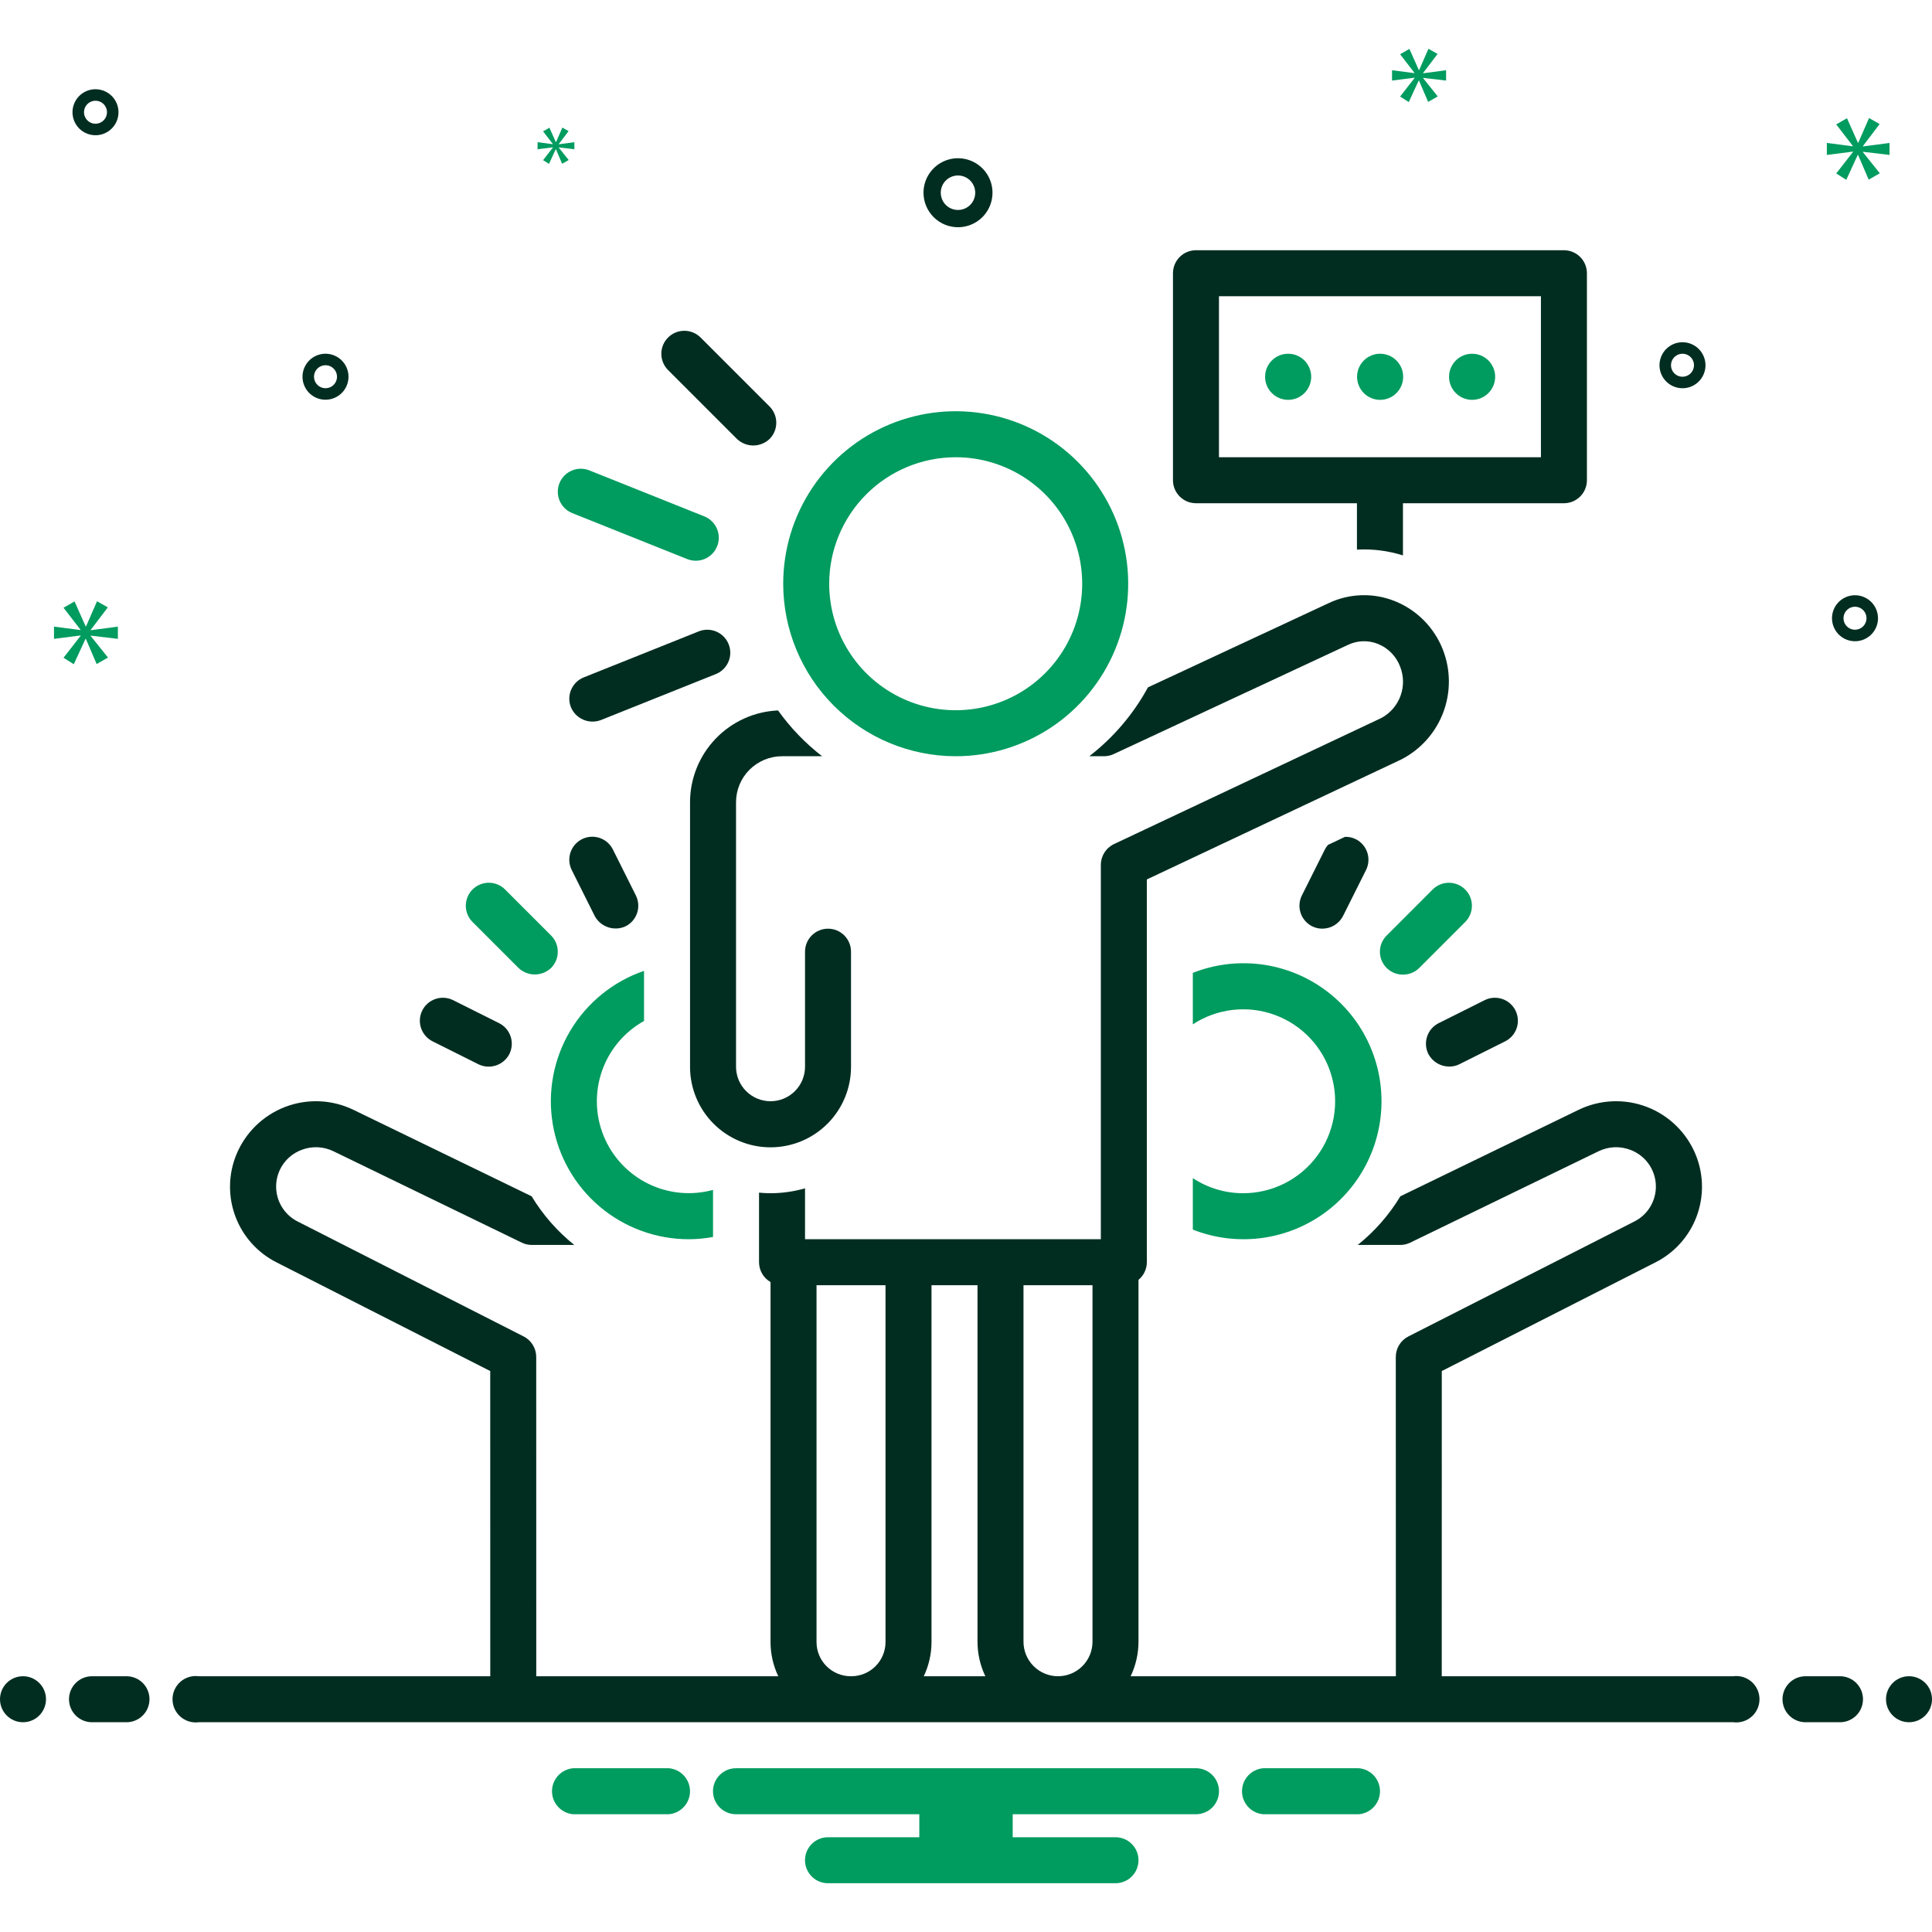 <?xml version="1.0" encoding="UTF-8"?> <svg xmlns="http://www.w3.org/2000/svg" width="150" height="150" viewBox="0 0 150 150" fill="none"><g clip-path="url(#clip0_6738_214)"><path d="M112.497 82.808C112.773 82.815 113.047 82.755 113.294 82.633L116.865 80.847C117.288 80.635 117.609 80.263 117.758 79.814C117.907 79.365 117.872 78.876 117.661 78.453C117.449 78.029 117.079 77.708 116.63 77.558C116.181 77.407 115.691 77.442 115.268 77.652L111.697 79.438C111.273 79.65 110.951 80.021 110.802 80.471C110.652 80.92 110.687 81.41 110.898 81.834C111.053 82.125 111.283 82.369 111.564 82.54C111.846 82.711 112.168 82.804 112.497 82.808Z" fill="#012D20"></path><path d="M108.925 75.668C109.159 75.67 109.391 75.626 109.607 75.538C109.824 75.45 110.021 75.319 110.187 75.155L113.758 71.583C114.092 71.248 114.28 70.794 114.279 70.322C114.279 69.849 114.091 69.395 113.756 69.061C113.422 68.726 112.968 68.538 112.495 68.538C112.022 68.537 111.569 68.724 111.234 69.058L107.663 72.63C107.412 72.878 107.24 73.196 107.171 73.542C107.101 73.888 107.136 74.247 107.272 74.574C107.407 74.9 107.637 75.178 107.931 75.373C108.226 75.568 108.572 75.671 108.925 75.668Z" fill="#009B5F"></path><path d="M45.187 65.152C44.764 65.364 44.442 65.735 44.292 66.185C44.142 66.634 44.177 67.124 44.389 67.548L46.174 71.119C46.397 71.532 46.769 71.845 47.214 71.993C47.659 72.141 48.144 72.115 48.57 71.918C48.993 71.706 49.315 71.335 49.465 70.885C49.615 70.436 49.58 69.946 49.368 69.522L47.583 65.951C47.478 65.741 47.333 65.554 47.156 65.4C46.979 65.246 46.773 65.129 46.55 65.055C46.328 64.981 46.093 64.951 45.859 64.968C45.625 64.984 45.397 65.047 45.187 65.152Z" fill="#012D20"></path><path d="M33.581 80.847L37.152 82.633C37.576 82.839 38.065 82.871 38.513 82.721C38.96 82.572 39.332 82.254 39.548 81.834C39.759 81.41 39.794 80.92 39.644 80.471C39.495 80.021 39.173 79.65 38.749 79.438L35.178 77.652C34.755 77.442 34.265 77.407 33.816 77.558C33.367 77.708 32.997 78.029 32.785 78.453C32.574 78.876 32.539 79.365 32.688 79.814C32.837 80.263 33.158 80.635 33.581 80.847Z" fill="#012D20"></path><path d="M40.259 75.155C40.6 75.477 41.052 75.657 41.522 75.657C41.991 75.657 42.443 75.477 42.784 75.155C42.95 74.989 43.081 74.792 43.171 74.576C43.261 74.359 43.307 74.127 43.307 73.892C43.307 73.658 43.261 73.426 43.171 73.209C43.081 72.993 42.95 72.796 42.784 72.63L39.213 69.058C39.047 68.893 38.85 68.761 38.634 68.671C38.417 68.582 38.185 68.536 37.95 68.536C37.716 68.536 37.484 68.582 37.267 68.672C37.05 68.761 36.854 68.893 36.688 69.059C36.522 69.224 36.391 69.421 36.301 69.638C36.211 69.855 36.165 70.087 36.165 70.321C36.165 70.556 36.211 70.788 36.301 71.004C36.391 71.221 36.522 71.418 36.688 71.584L40.259 75.155Z" fill="#009B5F"></path><path d="M96.518 92.642C95.129 92.643 93.771 92.236 92.611 91.471V95.465C94.236 96.107 95.993 96.341 97.729 96.148C99.465 95.955 101.128 95.341 102.572 94.358C104.016 93.375 105.199 92.055 106.016 90.511C106.833 88.967 107.26 87.246 107.26 85.499C107.26 83.753 106.833 82.032 106.016 80.488C105.199 78.944 104.016 77.624 102.572 76.641C101.128 75.658 99.465 75.044 97.729 74.851C95.993 74.658 94.236 74.892 92.611 75.534V79.528C93.542 78.919 94.602 78.536 95.707 78.409C96.812 78.282 97.931 78.415 98.975 78.797C100.019 79.18 100.96 79.801 101.722 80.611C102.484 81.421 103.046 82.398 103.363 83.464C103.681 84.53 103.745 85.655 103.551 86.75C103.356 87.845 102.909 88.879 102.244 89.771C101.579 90.662 100.715 91.386 99.721 91.885C98.727 92.383 97.63 92.643 96.518 92.642Z" fill="#009B5F"></path><path d="M102.674 72.101C103.005 72.099 103.328 72.007 103.61 71.834C103.892 71.66 104.121 71.413 104.272 71.119L106.058 67.548C106.27 67.124 106.304 66.634 106.155 66.185C106.005 65.735 105.683 65.364 105.259 65.152C105.001 65.025 104.715 64.963 104.428 64.972L103.105 65.596C103.01 65.704 102.929 65.823 102.864 65.951L101.078 69.522C100.866 69.946 100.832 70.436 100.981 70.885C101.131 71.335 101.453 71.706 101.877 71.918C102.124 72.041 102.397 72.104 102.674 72.101Z" fill="#012D20"></path><path d="M92.855 39.071H105.353V42.672C106.561 42.606 107.771 42.758 108.924 43.121V39.071H121.423C121.896 39.071 122.351 38.883 122.685 38.548C123.02 38.213 123.208 37.759 123.208 37.285V21.214C123.208 20.74 123.02 20.286 122.685 19.951C122.351 19.616 121.896 19.428 121.423 19.428H92.855C92.381 19.428 91.927 19.616 91.592 19.951C91.257 20.286 91.069 20.74 91.069 21.214V37.285C91.069 37.759 91.257 38.213 91.592 38.548C91.927 38.883 92.381 39.071 92.855 39.071ZM94.64 23H119.637V35.5H94.64V23Z" fill="#012D20"></path><path d="M53.482 96.214C54.111 96.21 54.74 96.152 55.359 96.038V92.383C53.677 92.844 51.885 92.672 50.32 91.901C48.756 91.13 47.529 89.813 46.869 88.199C46.21 86.584 46.165 84.784 46.742 83.138C47.319 81.493 48.479 80.116 50.002 79.267V75.376C47.605 76.199 45.576 77.846 44.278 80.023C42.98 82.201 42.497 84.768 42.915 87.269C43.332 89.769 44.623 92.041 46.558 93.679C48.493 95.317 50.947 96.215 53.482 96.214Z" fill="#009B5F"></path><path d="M53.574 62.285V82.821C53.573 83.642 53.734 84.456 54.048 85.215C54.361 85.974 54.822 86.664 55.402 87.245C55.982 87.826 56.672 88.287 57.43 88.601C58.189 88.916 59.002 89.078 59.824 89.078C60.645 89.078 61.458 88.916 62.217 88.601C62.975 88.287 63.665 87.826 64.245 87.245C64.825 86.664 65.286 85.974 65.599 85.215C65.913 84.456 66.074 83.642 66.073 82.821V73.892C66.073 73.658 66.028 73.425 65.938 73.208C65.849 72.991 65.717 72.794 65.551 72.627C65.385 72.461 65.188 72.329 64.972 72.239C64.755 72.149 64.522 72.103 64.287 72.103C64.052 72.103 63.82 72.149 63.603 72.239C63.386 72.329 63.189 72.461 63.023 72.627C62.857 72.794 62.726 72.991 62.636 73.208C62.547 73.425 62.501 73.658 62.502 73.892V82.821C62.502 83.531 62.22 84.213 61.717 84.715C61.215 85.217 60.534 85.499 59.824 85.499C59.113 85.499 58.432 85.217 57.93 84.715C57.427 84.213 57.145 83.531 57.145 82.821V62.285C57.146 61.339 57.523 60.431 58.192 59.761C58.862 59.092 59.769 58.715 60.716 58.714H63.827C62.521 57.7 61.368 56.503 60.407 55.158C58.569 55.239 56.834 56.025 55.562 57.352C54.289 58.679 53.577 60.447 53.574 62.285Z" fill="#012D20"></path><path d="M74.199 58.714C76.848 58.714 79.437 57.929 81.64 56.458C83.843 54.986 85.559 52.895 86.573 50.447C87.587 48 87.853 45.307 87.336 42.709C86.82 40.111 85.544 37.725 83.671 35.852C81.798 33.978 79.412 32.703 76.814 32.186C74.216 31.669 71.523 31.934 69.076 32.947C66.628 33.961 64.537 35.678 63.065 37.88C61.593 40.083 60.808 42.672 60.808 45.321C60.811 48.872 62.224 52.276 64.734 54.786C67.244 57.297 70.648 58.71 74.199 58.714ZM74.199 35.5C76.141 35.499 78.04 36.075 79.656 37.154C81.271 38.233 82.53 39.767 83.273 41.562C84.017 43.356 84.212 45.331 83.833 47.236C83.454 49.142 82.519 50.892 81.145 52.266C79.772 53.639 78.022 54.575 76.117 54.954C74.211 55.333 72.237 55.138 70.442 54.395C68.647 53.652 67.113 52.393 66.034 50.778C64.955 49.163 64.379 47.264 64.379 45.321C64.381 42.717 65.417 40.221 67.258 38.38C69.099 36.538 71.595 35.503 74.199 35.5Z" fill="#009B5F"></path><path d="M107.157 27.464H107.148C106.673 27.465 106.219 27.654 105.884 27.991C105.549 28.327 105.362 28.782 105.362 29.256C105.363 29.731 105.552 30.185 105.887 30.52C106.223 30.856 106.678 31.044 107.152 31.044C107.627 31.044 108.082 30.856 108.417 30.52C108.753 30.185 108.942 29.731 108.942 29.256C108.943 28.782 108.755 28.327 108.421 27.991C108.086 27.654 107.631 27.465 107.157 27.464Z" fill="#009B5F"></path><path d="M114.299 27.464H114.289C113.815 27.465 113.361 27.654 113.026 27.991C112.691 28.327 112.503 28.782 112.504 29.256C112.505 29.731 112.693 30.185 113.029 30.52C113.365 30.856 113.82 31.044 114.294 31.044C114.768 31.044 115.223 30.856 115.559 30.52C115.895 30.185 116.083 29.731 116.084 29.256C116.085 28.782 115.897 28.327 115.562 27.991C115.227 27.654 114.773 27.465 114.299 27.464Z" fill="#009B5F"></path><path d="M100.015 27.464H100.006C99.532 27.465 99.077 27.654 98.743 27.991C98.408 28.327 98.22 28.782 98.221 29.256C98.221 29.731 98.41 30.185 98.746 30.52C99.082 30.856 99.536 31.044 100.011 31.044C100.485 31.044 100.94 30.856 101.276 30.52C101.611 30.185 101.8 29.731 101.801 29.256C101.801 28.782 101.614 28.327 101.279 27.991C100.944 27.654 100.49 27.465 100.015 27.464Z" fill="#009B5F"></path><path d="M57.222 34.084C57.563 34.407 58.015 34.587 58.484 34.587C58.954 34.587 59.406 34.407 59.747 34.084C59.913 33.918 60.044 33.721 60.134 33.504C60.224 33.288 60.27 33.055 60.27 32.821C60.27 32.586 60.224 32.354 60.134 32.138C60.044 31.921 59.913 31.724 59.747 31.558L54.39 26.201C54.055 25.868 53.601 25.681 53.129 25.682C52.656 25.682 52.203 25.87 51.869 26.205C51.534 26.539 51.346 26.992 51.346 27.465C51.345 27.938 51.532 28.391 51.865 28.726L57.222 34.084Z" fill="#012D20"></path><path d="M56.571 50.015C56.484 49.797 56.355 49.599 56.191 49.431C56.028 49.263 55.832 49.129 55.617 49.036C55.401 48.944 55.17 48.895 54.935 48.892C54.701 48.889 54.468 48.933 54.25 49.02L45.323 52.592C45.105 52.679 44.907 52.808 44.739 52.971C44.571 53.135 44.437 53.331 44.345 53.546C44.252 53.761 44.203 53.993 44.2 54.228C44.197 54.462 44.241 54.695 44.328 54.913C44.512 55.346 44.856 55.691 45.288 55.877C45.721 56.062 46.208 56.073 46.649 55.907L55.576 52.336C55.794 52.249 55.992 52.12 56.16 51.956C56.328 51.792 56.462 51.597 56.554 51.382C56.647 51.166 56.696 50.934 56.699 50.7C56.702 50.465 56.658 50.233 56.571 50.015Z" fill="#012D20"></path><path d="M44.43 39.836L53.358 43.408C53.575 43.495 53.808 43.538 54.043 43.535C54.277 43.532 54.509 43.483 54.724 43.391C54.94 43.298 55.135 43.164 55.299 42.997C55.463 42.829 55.592 42.63 55.679 42.413C55.766 42.195 55.809 41.962 55.806 41.728C55.803 41.493 55.754 41.262 55.662 41.046C55.57 40.831 55.436 40.635 55.268 40.472C55.1 40.308 54.901 40.179 54.684 40.092L45.756 36.52C45.317 36.344 44.825 36.35 44.39 36.537C43.954 36.724 43.611 37.075 43.435 37.515C43.259 37.955 43.266 38.447 43.452 38.882C43.639 39.317 43.99 39.66 44.43 39.836Z" fill="#009B5F"></path><path d="M74.379 17.642C74.909 17.642 75.426 17.485 75.867 17.191C76.307 16.897 76.651 16.478 76.853 15.989C77.056 15.499 77.109 14.961 77.006 14.441C76.903 13.922 76.647 13.444 76.273 13.07C75.898 12.695 75.421 12.44 74.901 12.337C74.382 12.233 73.843 12.286 73.354 12.489C72.864 12.692 72.446 13.035 72.152 13.476C71.857 13.916 71.7 14.434 71.7 14.964C71.701 15.674 71.984 16.355 72.486 16.857C72.988 17.359 73.669 17.642 74.379 17.642ZM74.379 13.624C74.644 13.624 74.903 13.703 75.123 13.85C75.343 13.997 75.515 14.207 75.616 14.451C75.718 14.696 75.744 14.965 75.692 15.225C75.641 15.485 75.513 15.723 75.326 15.911C75.138 16.098 74.9 16.226 74.64 16.277C74.38 16.329 74.111 16.302 73.866 16.201C73.621 16.1 73.412 15.928 73.265 15.708C73.118 15.488 73.04 15.229 73.04 14.964C73.04 14.609 73.181 14.268 73.432 14.017C73.683 13.766 74.024 13.625 74.379 13.624Z" fill="#012D20"></path><path d="M144.022 46.214C143.669 46.214 143.324 46.319 143.03 46.515C142.736 46.711 142.507 46.99 142.372 47.316C142.237 47.642 142.202 48.002 142.271 48.348C142.34 48.694 142.51 49.013 142.759 49.262C143.009 49.512 143.327 49.682 143.674 49.751C144.02 49.82 144.379 49.785 144.705 49.649C145.032 49.514 145.311 49.285 145.507 48.992C145.703 48.698 145.808 48.353 145.808 48C145.807 47.526 145.619 47.072 145.284 46.737C144.949 46.403 144.495 46.214 144.022 46.214ZM144.022 48.892C143.845 48.892 143.673 48.84 143.526 48.742C143.379 48.644 143.265 48.504 143.197 48.341C143.13 48.178 143.112 47.999 143.146 47.825C143.181 47.652 143.266 47.493 143.391 47.368C143.516 47.243 143.675 47.158 143.848 47.124C144.021 47.089 144.201 47.107 144.364 47.175C144.527 47.242 144.666 47.357 144.764 47.504C144.863 47.65 144.915 47.823 144.915 48C144.915 48.236 144.821 48.463 144.653 48.631C144.486 48.798 144.259 48.892 144.022 48.892Z" fill="#012D20"></path><path d="M7.415 6.928C7.061 6.928 6.716 7.033 6.423 7.229C6.129 7.425 5.9 7.704 5.765 8.031C5.63 8.357 5.594 8.716 5.663 9.062C5.732 9.409 5.902 9.727 6.152 9.977C6.402 10.226 6.72 10.396 7.066 10.465C7.413 10.534 7.772 10.499 8.098 10.364C8.424 10.229 8.703 10 8.899 9.706C9.096 9.412 9.2 9.067 9.2 8.714C9.2 8.241 9.011 7.787 8.677 7.452C8.342 7.117 7.888 6.929 7.415 6.928ZM7.415 9.607C7.238 9.607 7.065 9.554 6.919 9.456C6.772 9.358 6.657 9.219 6.59 9.056C6.522 8.892 6.504 8.713 6.539 8.54C6.573 8.367 6.658 8.207 6.783 8.083C6.908 7.958 7.067 7.873 7.24 7.838C7.414 7.804 7.593 7.821 7.756 7.889C7.919 7.957 8.059 8.071 8.157 8.218C8.255 8.365 8.307 8.537 8.307 8.714C8.307 8.951 8.213 9.178 8.046 9.345C7.878 9.512 7.651 9.607 7.415 9.607Z" fill="#012D20"></path><path d="M130.628 26.571C130.275 26.571 129.93 26.676 129.636 26.872C129.343 27.069 129.114 27.347 128.979 27.674C128.844 28 128.808 28.359 128.877 28.705C128.946 29.052 129.116 29.37 129.366 29.62C129.616 29.869 129.934 30.04 130.28 30.108C130.627 30.177 130.986 30.142 131.312 30.007C131.638 29.872 131.917 29.643 132.113 29.349C132.309 29.055 132.414 28.71 132.414 28.357C132.414 27.884 132.225 27.43 131.891 27.095C131.556 26.76 131.102 26.572 130.628 26.571ZM130.628 29.25C130.452 29.25 130.279 29.198 130.132 29.099C129.986 29.001 129.871 28.862 129.804 28.699C129.736 28.535 129.718 28.356 129.753 28.183C129.787 28.01 129.872 27.851 129.997 27.726C130.122 27.601 130.281 27.516 130.454 27.481C130.627 27.447 130.807 27.465 130.97 27.532C131.133 27.6 131.273 27.714 131.371 27.861C131.469 28.008 131.521 28.18 131.521 28.357C131.521 28.594 131.427 28.821 131.26 28.988C131.092 29.155 130.865 29.25 130.628 29.25Z" fill="#012D20"></path><path d="M27.058 29.25C27.058 28.896 26.953 28.551 26.757 28.258C26.561 27.964 26.282 27.735 25.955 27.6C25.629 27.465 25.27 27.429 24.924 27.498C24.577 27.567 24.259 27.737 24.009 27.987C23.76 28.237 23.59 28.555 23.521 28.901C23.452 29.248 23.487 29.607 23.622 29.933C23.757 30.259 23.986 30.538 24.28 30.734C24.574 30.931 24.919 31.035 25.272 31.035C25.745 31.035 26.199 30.846 26.534 30.512C26.869 30.177 27.057 29.723 27.058 29.25ZM24.379 29.25C24.379 29.073 24.432 28.9 24.53 28.753C24.628 28.607 24.767 28.492 24.93 28.425C25.093 28.357 25.273 28.339 25.446 28.374C25.619 28.408 25.779 28.493 25.903 28.618C26.028 28.743 26.113 28.902 26.148 29.075C26.182 29.249 26.165 29.428 26.097 29.591C26.029 29.754 25.915 29.894 25.768 29.992C25.621 30.09 25.449 30.142 25.272 30.142C25.035 30.142 24.808 30.048 24.641 29.881C24.474 29.713 24.379 29.486 24.379 29.25Z" fill="#012D20"></path><path d="M7.043 48.903L8.371 47.156L7.533 46.681L6.68 48.636H6.652L5.786 46.695L4.933 47.184L6.247 48.888V48.917L4.192 48.651V49.601L6.26 49.336V49.363L4.933 51.068L5.729 51.57L6.638 49.601H6.666L7.504 51.556L8.384 51.053L7.043 49.378V49.349L9.152 49.601V48.651L7.043 48.93V48.903Z" fill="#009B5F"></path><path d="M42.929 11.452L42.165 12.433L42.624 12.723L43.147 11.588H43.162L43.645 12.715L44.153 12.425L43.38 11.46V11.444L44.594 11.588V11.041L43.38 11.202V11.187L44.145 10.18L43.662 9.907L43.171 11.033H43.155L42.656 9.915L42.165 10.197L42.921 11.179V11.195L41.738 11.041V11.588L42.929 11.436V11.452Z" fill="#009B5F"></path><path d="M146.701 12.029V11.097L144.632 11.371V11.345L145.934 9.631L145.112 9.166L144.276 11.084H144.248L143.399 9.179L142.563 9.659L143.851 11.331V11.358L141.836 11.097V12.029L143.865 11.77V11.796L142.563 13.468L143.344 13.962L144.235 12.029H144.262L145.084 13.948L145.948 13.454L144.632 11.81V11.783L146.701 12.029Z" fill="#009B5F"></path><path d="M110.49 5.665L111.613 4.188L110.903 3.787L110.183 5.441H110.158L109.426 3.798L108.704 4.212L109.816 5.654V5.678L108.078 5.453V6.256L109.827 6.032V6.055L108.704 7.497L109.378 7.923L110.147 6.256H110.17L110.88 7.912L111.625 7.486L110.49 6.067V6.044L112.274 6.256V5.453L110.49 5.689V5.665Z" fill="#009B5F"></path><path d="M1.786 133.714C2.772 133.714 3.571 132.914 3.571 131.928C3.571 130.942 2.772 130.142 1.786 130.142C0.799 130.142 0 130.942 0 131.928C0 132.914 0.799 133.714 1.786 133.714Z" fill="#012D20"></path><path d="M9.822 130.143H7.143C6.67 130.143 6.215 130.331 5.88 130.666C5.546 131 5.357 131.455 5.357 131.928C5.357 132.402 5.546 132.856 5.88 133.191C6.215 133.526 6.67 133.714 7.143 133.714H9.822C10.295 133.714 10.749 133.526 11.084 133.191C11.419 132.856 11.607 132.402 11.607 131.928C11.607 131.455 11.419 131 11.084 130.666C10.749 130.331 10.295 130.143 9.822 130.143Z" fill="#012D20"></path><path d="M142.857 130.143H140.178C139.705 130.143 139.25 130.331 138.916 130.666C138.581 131 138.393 131.455 138.393 131.928C138.393 132.402 138.581 132.856 138.916 133.191C139.25 133.526 139.705 133.714 140.178 133.714H142.857C143.33 133.714 143.785 133.526 144.12 133.191C144.454 132.856 144.643 132.402 144.643 131.928C144.643 131.455 144.454 131 144.12 130.666C143.785 130.331 143.33 130.143 142.857 130.143Z" fill="#012D20"></path><path d="M148.214 133.714C149.201 133.714 150 132.914 150 131.928C150 130.942 149.201 130.142 148.214 130.142C147.228 130.142 146.429 130.942 146.429 131.928C146.429 132.914 147.228 133.714 148.214 133.714Z" fill="#012D20"></path><path d="M105.495 137.285H98.077C97.628 137.321 97.209 137.525 96.904 137.856C96.598 138.187 96.429 138.621 96.429 139.071C96.429 139.521 96.598 139.955 96.904 140.286C97.209 140.617 97.628 140.821 98.077 140.857H105.495C105.944 140.821 106.363 140.617 106.668 140.286C106.973 139.955 107.143 139.521 107.143 139.071C107.143 138.621 106.973 138.187 106.668 137.856C106.363 137.525 105.944 137.321 105.495 137.285Z" fill="#009B5F"></path><path d="M51.923 137.285H44.506C44.057 137.321 43.638 137.525 43.333 137.856C43.027 138.187 42.857 138.621 42.857 139.071C42.857 139.521 43.027 139.955 43.333 140.286C43.638 140.617 44.057 140.821 44.506 140.857H51.923C52.372 140.821 52.791 140.617 53.097 140.286C53.402 139.955 53.572 139.521 53.572 139.071C53.572 138.621 53.402 138.187 53.097 137.856C52.791 137.525 52.372 137.321 51.923 137.285Z" fill="#009B5F"></path><path d="M92.857 137.285H57.143C56.669 137.285 56.215 137.473 55.88 137.808C55.546 138.143 55.357 138.597 55.357 139.071C55.357 139.544 55.546 139.999 55.88 140.334C56.215 140.668 56.669 140.857 57.143 140.857H71.375V142.642H64.286C63.812 142.642 63.358 142.83 63.023 143.165C62.688 143.5 62.5 143.954 62.5 144.428C62.5 144.902 62.688 145.356 63.023 145.691C63.358 146.026 63.812 146.214 64.286 146.214H86.607C87.081 146.214 87.535 146.026 87.87 145.691C88.205 145.356 88.393 144.902 88.393 144.428C88.393 143.954 88.205 143.5 87.87 143.165C87.535 142.83 87.081 142.642 86.607 142.642H78.625V140.857H92.857C93.331 140.857 93.785 140.668 94.12 140.334C94.455 139.999 94.643 139.544 94.643 139.071C94.643 138.597 94.455 138.143 94.12 137.808C93.785 137.473 93.331 137.285 92.857 137.285Z" fill="#009B5F"></path><path d="M134.573 130.142H111.937C111.94 124.835 111.94 110.522 111.94 106.448L128.507 98.021C129.989 97.28 131.136 96.007 131.72 94.457C132.304 92.907 132.282 91.194 131.657 89.66C131.313 88.813 130.798 88.046 130.144 87.406C129.491 86.766 128.714 86.267 127.86 85.94C127.006 85.613 126.094 85.465 125.18 85.505C124.267 85.545 123.371 85.772 122.549 86.172L108.725 92.879C107.852 94.323 106.731 95.603 105.413 96.658H108.709C108.979 96.658 109.245 96.597 109.488 96.479L124.108 89.385C124.493 89.196 124.913 89.09 125.342 89.072C125.77 89.054 126.198 89.125 126.597 89.281C127.149 89.49 127.629 89.854 127.977 90.331C128.325 90.807 128.527 91.375 128.558 91.964C128.589 92.554 128.448 93.139 128.151 93.65C127.855 94.16 127.416 94.573 126.888 94.838L109.345 103.761C109.051 103.91 108.805 104.138 108.633 104.419C108.46 104.7 108.369 105.023 108.369 105.353C108.369 105.353 108.369 123.983 108.375 130.142H87.782C88.183 129.306 88.391 128.391 88.392 127.465V99.366C88.594 99.2 88.757 98.991 88.869 98.755C88.981 98.519 89.04 98.261 89.04 97.999V68.28L108.81 58.956C110.302 58.186 111.456 56.891 112.051 55.321C112.645 53.75 112.637 52.015 112.029 50.45C111.699 49.599 111.197 48.825 110.556 48.175C109.915 47.526 109.147 47.015 108.3 46.674C107.474 46.341 106.588 46.184 105.698 46.213C104.808 46.241 103.934 46.454 103.131 46.839L89.128 53.366C87.997 55.445 86.445 57.266 84.572 58.714H85.714C85.974 58.714 86.232 58.657 86.468 58.547L104.644 50.074L104.654 50.069C105.016 49.895 105.409 49.799 105.81 49.786C106.21 49.773 106.609 49.843 106.981 49.993C107.374 50.15 107.73 50.387 108.026 50.689C108.322 50.991 108.553 51.352 108.702 51.748C108.993 52.476 109.005 53.286 108.737 54.022C108.469 54.759 107.94 55.372 107.25 55.744L86.493 65.532C86.187 65.677 85.928 65.905 85.747 66.191C85.566 66.477 85.469 66.809 85.469 67.148V96.213H62.502V92.261C61.631 92.512 60.73 92.64 59.824 92.642C59.522 92.642 59.225 92.624 58.931 92.597V97.999C58.932 98.311 59.014 98.618 59.171 98.888C59.328 99.158 59.553 99.382 59.824 99.537V127.488C59.824 128.406 60.029 129.313 60.424 130.142H41.635C41.632 123.927 41.632 105.353 41.632 105.353C41.632 105.023 41.54 104.7 41.368 104.419C41.196 104.138 40.949 103.91 40.656 103.761L23.112 94.838C22.585 94.573 22.146 94.16 21.85 93.65C21.553 93.139 21.412 92.554 21.442 91.964C21.473 91.375 21.675 90.807 22.023 90.331C22.372 89.854 22.851 89.49 23.403 89.281C23.803 89.125 24.23 89.054 24.659 89.072C25.088 89.09 25.508 89.196 25.893 89.385L40.513 96.479C40.755 96.597 41.022 96.658 41.292 96.658H44.587C43.27 95.603 42.149 94.323 41.275 92.879L27.452 86.172C26.63 85.772 25.734 85.545 24.82 85.505C23.907 85.465 22.995 85.613 22.141 85.94C21.287 86.267 20.509 86.766 19.856 87.406C19.203 88.046 18.688 88.813 18.343 89.66C17.719 91.194 17.696 92.907 18.28 94.457C18.864 96.008 20.012 97.28 21.493 98.021L38.061 106.448C38.061 110.522 38.061 124.833 38.064 130.142H15.428C15.174 130.109 14.915 130.13 14.67 130.205C14.425 130.279 14.199 130.405 14.006 130.574C13.814 130.743 13.66 130.952 13.554 131.185C13.448 131.418 13.394 131.672 13.394 131.928C13.394 132.184 13.448 132.437 13.554 132.671C13.66 132.904 13.814 133.112 14.006 133.281C14.199 133.45 14.425 133.576 14.67 133.651C14.915 133.725 15.174 133.747 15.428 133.714H134.573C134.827 133.747 135.085 133.725 135.33 133.651C135.575 133.576 135.802 133.45 135.994 133.281C136.187 133.112 136.341 132.904 136.447 132.671C136.553 132.437 136.607 132.184 136.607 131.928C136.607 131.672 136.553 131.418 136.447 131.185C136.341 130.952 136.187 130.743 135.994 130.574C135.802 130.405 135.575 130.279 135.33 130.205C135.085 130.13 134.827 130.109 134.573 130.142ZM72.322 99.785H75.893V127.464C75.894 128.391 76.102 129.306 76.502 130.142H71.722C72.116 129.313 72.321 128.407 72.322 127.489L72.322 99.785ZM66.048 130.142C65.344 130.142 64.669 129.862 64.172 129.365C63.674 128.867 63.395 128.192 63.395 127.488V99.785H68.751V127.488C68.751 128.192 68.472 128.867 67.974 129.365C67.476 129.862 66.801 130.142 66.097 130.142H66.048ZM82.142 130.142C81.79 130.142 81.442 130.073 81.117 129.938C80.792 129.804 80.497 129.606 80.249 129.358C80 129.109 79.803 128.814 79.668 128.489C79.533 128.164 79.464 127.816 79.464 127.464V99.785H84.821V127.464C84.821 127.816 84.751 128.164 84.617 128.489C84.482 128.814 84.285 129.109 84.036 129.358C83.788 129.606 83.492 129.804 83.168 129.938C82.843 130.073 82.494 130.142 82.142 130.142Z" fill="#012D20"></path></g><defs><clipPath id="clip0_6738_214"><rect width="150" height="150" fill="white"></rect></clipPath></defs></svg> 